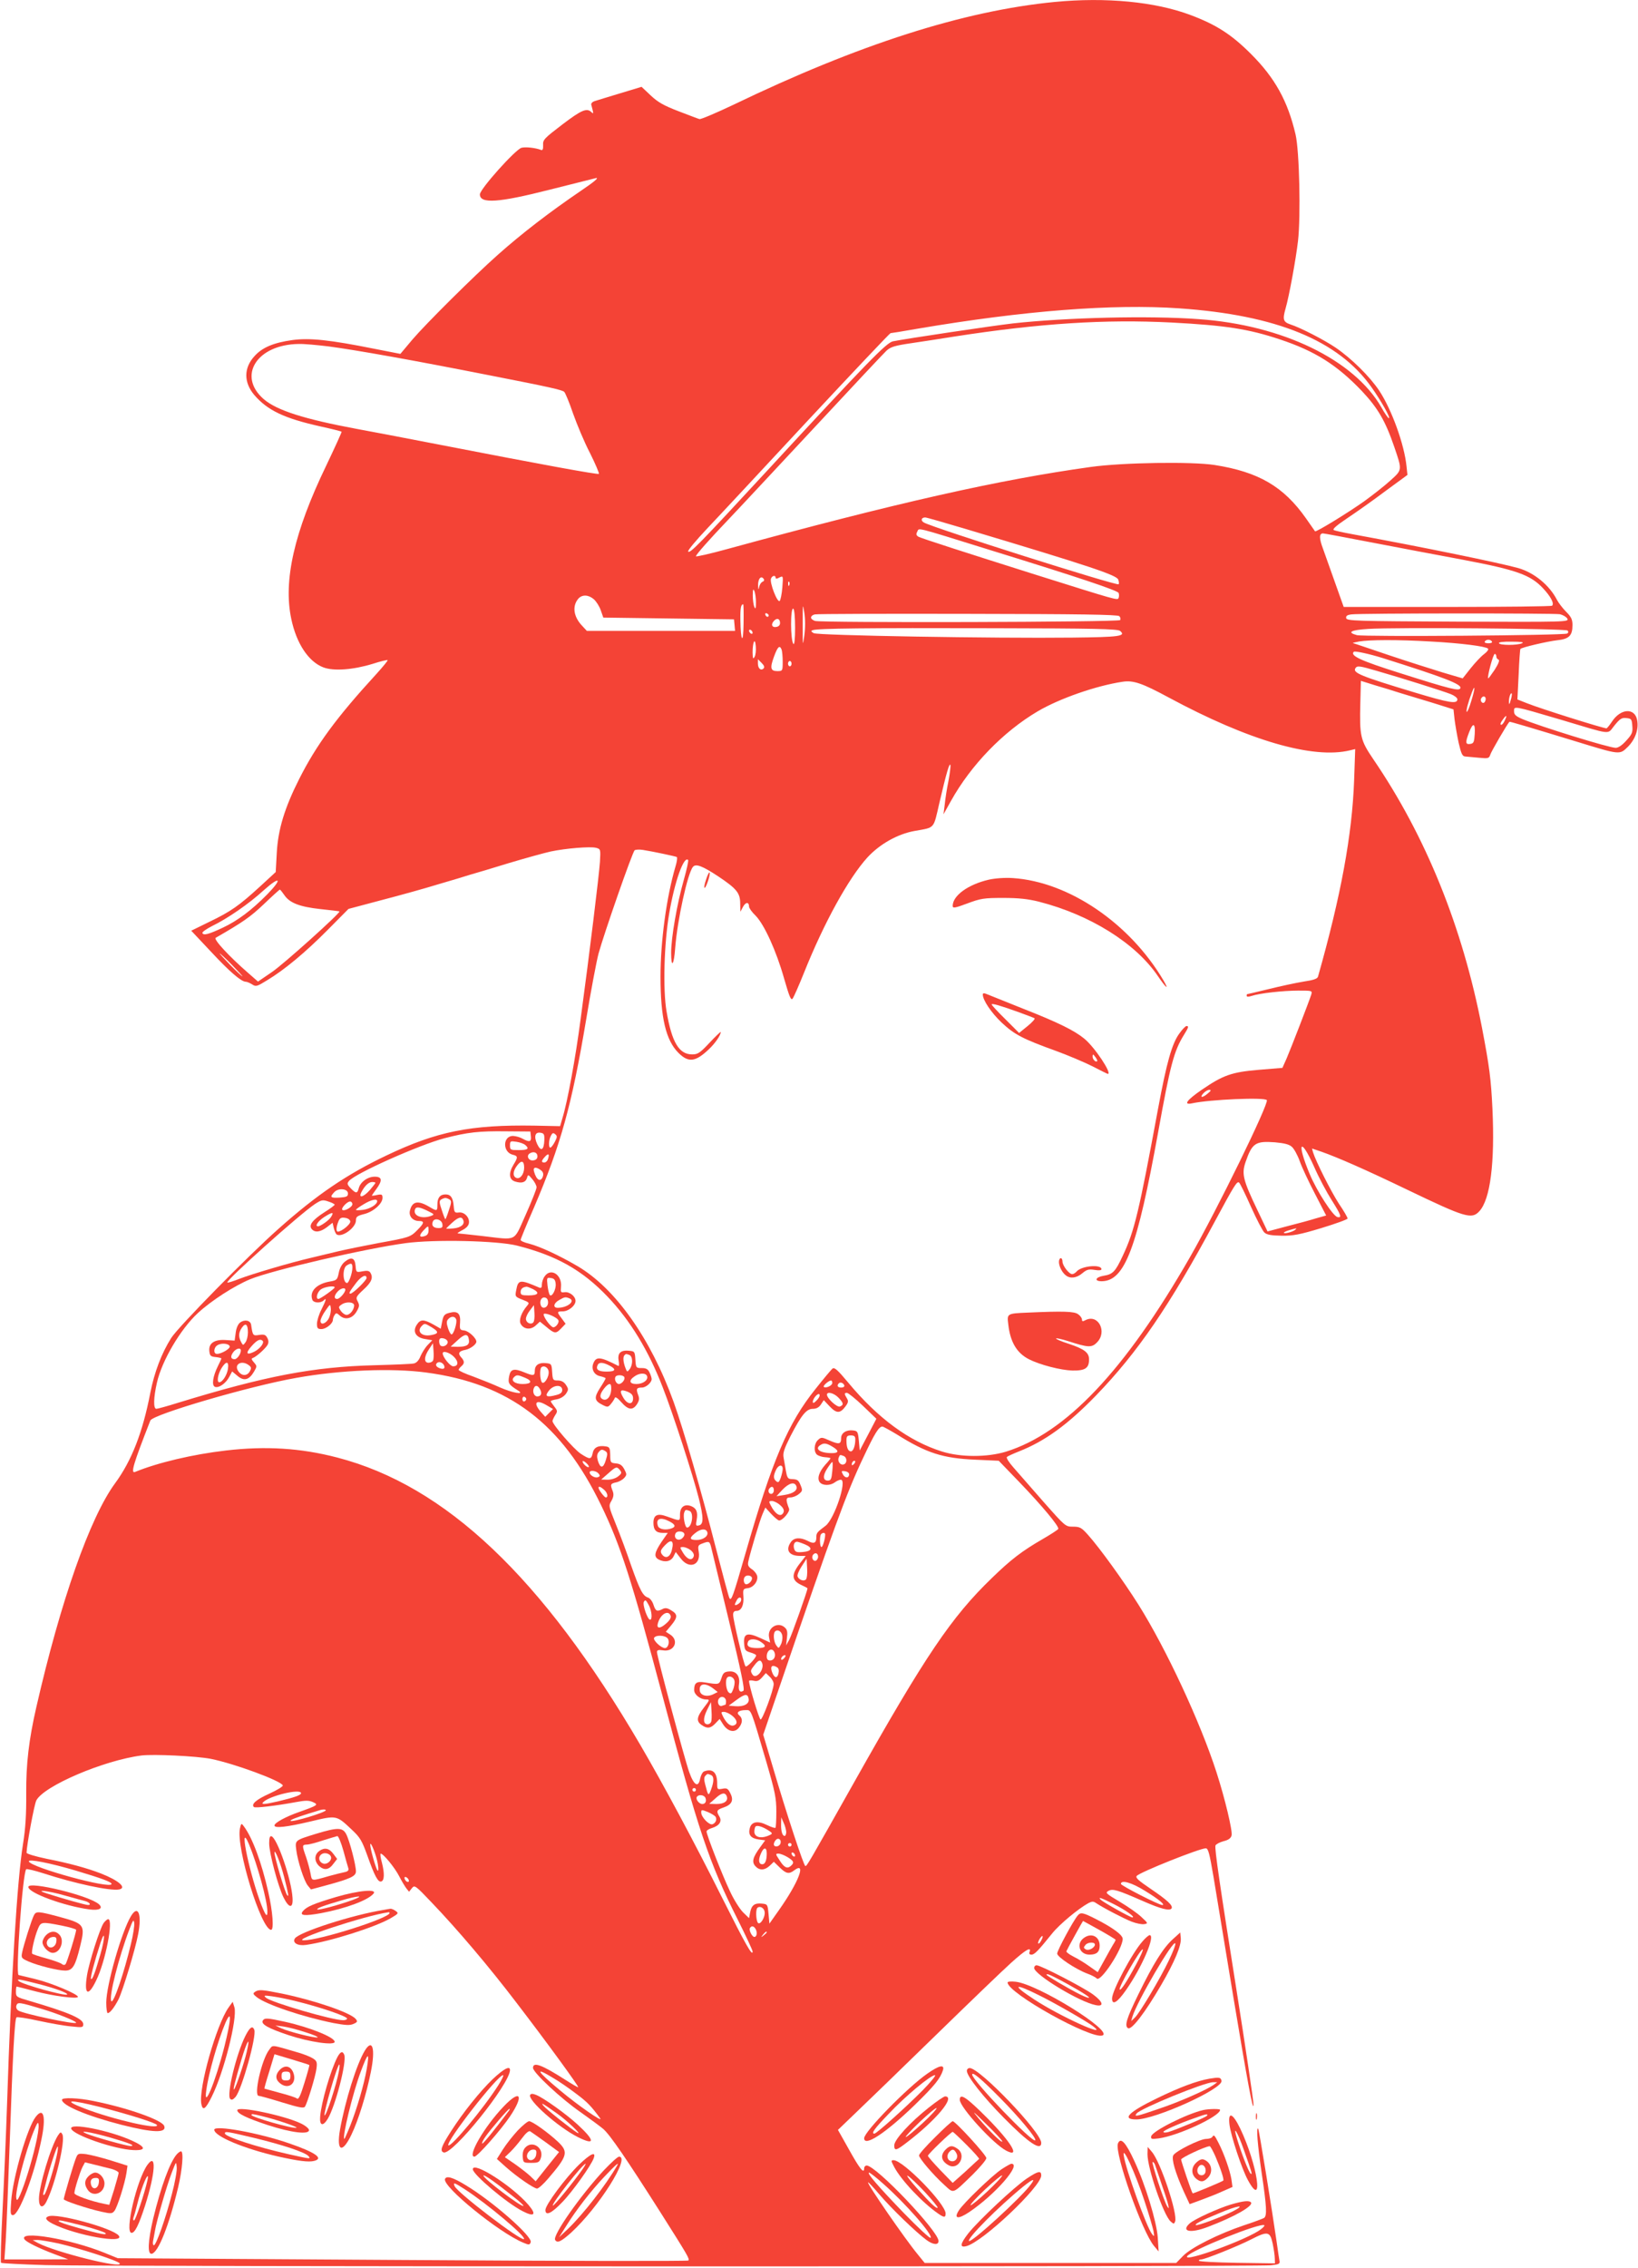 <?xml version="1.0" standalone="no"?>
<!DOCTYPE svg PUBLIC "-//W3C//DTD SVG 20010904//EN"
 "http://www.w3.org/TR/2001/REC-SVG-20010904/DTD/svg10.dtd">
<svg version="1.0" xmlns="http://www.w3.org/2000/svg"
 width="925pt" height="1280pt" viewBox="0 0 925 1280"
 preserveAspectRatio="xMidYMid meet">
<g transform="translate(0,1280) scale(0.1,-0.1)"
fill="#f44336" stroke="none">
<path d="M5956 12789 c-514 -50 -1106 -239 -1816 -581 -97 -46 -182 -82 -190
-80 -8 2 -62 23 -120 45 -83 32 -116 51 -156 89 l-51 48 -119 -36 c-65 -20
-130 -39 -144 -44 -14 -4 -23 -13 -21 -21 14 -53 14 -54 0 -41 -26 24 -56 11
-164 -71 -102 -78 -110 -86 -108 -116 1 -23 -3 -31 -12 -27 -31 12 -87 18
-110 12 -34 -9 -235 -233 -235 -263 0 -54 105 -47 392 26 128 32 247 62 263
66 20 4 -8 -20 -85 -72 -178 -121 -334 -241 -470 -362 -134 -119 -405 -388
-481 -477 l-68 -81 -143 28 c-259 52 -370 63 -467 50 -107 -15 -171 -42 -215
-92 -60 -66 -60 -147 0 -218 75 -87 170 -132 372 -177 64 -14 119 -28 121 -30
2 -2 -38 -89 -88 -194 -180 -373 -242 -647 -196 -863 29 -138 97 -241 181
-273 58 -22 168 -14 279 20 43 14 81 23 84 21 2 -3 -27 -38 -65 -80 -223 -243
-337 -398 -434 -590 -82 -162 -120 -285 -127 -418 l-6 -108 -88 -81 c-119
-109 -166 -142 -287 -200 l-102 -50 111 -118 c107 -115 172 -170 197 -170 7 0
23 -7 36 -15 21 -14 27 -12 84 23 98 59 216 157 342 284 l118 119 188 50 c104
27 248 67 319 89 72 21 153 45 180 54 28 8 127 37 220 66 94 28 199 57 235 65
86 18 222 29 255 21 27 -7 27 -8 23 -79 -5 -75 -57 -502 -109 -887 -29 -221
-75 -471 -103 -560 l-13 -45 -144 3 c-361 6 -553 -33 -836 -168 -225 -107
-393 -221 -610 -414 -173 -153 -565 -552 -606 -616 -55 -87 -95 -193 -118
-309 -43 -223 -105 -383 -199 -511 -142 -193 -308 -665 -445 -1264 -42 -183
-58 -320 -57 -486 1 -118 -4 -199 -18 -285 -33 -203 -67 -753 -90 -1465 -6
-179 -18 -453 -26 -609 -8 -156 -12 -287 -8 -290 3 -3 117 -9 252 -13 298 -9
6845 -10 6919 -1 47 5 52 8 48 27 -2 11 -9 57 -15 101 -25 175 -100 638 -105
643 -12 12 -3 -96 20 -252 28 -187 31 -241 13 -252 -7 -4 -57 -23 -112 -41
-146 -49 -299 -126 -345 -173 l-39 -40 -710 0 -710 0 -39 48 c-72 87 -288 400
-281 407 2 2 30 -28 63 -67 67 -79 210 -217 268 -259 37 -27 67 -29 67 -5 0
55 -353 426 -406 426 -7 0 -14 -7 -14 -16 0 -34 -25 -3 -85 105 l-63 112 101
97 c56 53 257 248 447 433 190 185 383 371 430 413 81 73 116 94 104 61 -4
-10 0 -15 11 -15 17 0 38 22 117 120 41 51 148 140 205 171 19 10 28 10 41 1
40 -27 161 -90 203 -106 26 -10 57 -16 70 -14 23 4 23 5 -14 39 -20 20 -76 59
-123 87 -79 47 -84 51 -64 62 24 13 49 6 195 -58 100 -44 151 -57 161 -41 9
16 -23 46 -119 111 -68 46 -86 62 -78 72 17 21 356 156 390 156 14 0 21 -27
44 -162 15 -90 65 -395 112 -678 79 -474 112 -652 114 -608 1 15 -51 363 -94
633 -96 604 -127 815 -121 831 3 7 23 18 45 24 29 7 42 17 46 33 6 25 -37 206
-85 355 -92 285 -284 697 -441 947 -86 136 -218 319 -286 395 -36 40 -45 45
-84 45 -42 0 -43 1 -166 140 -67 77 -144 164 -169 193 -26 29 -43 56 -38 60 5
5 36 19 69 32 147 58 276 152 435 316 235 243 415 506 669 979 113 210 126
230 138 222 5 -3 35 -64 67 -136 32 -71 66 -137 76 -146 14 -13 39 -17 97 -18
66 -1 102 6 225 43 82 25 148 49 148 54 0 6 -22 44 -50 85 -45 70 -129 237
-145 288 l-6 22 53 -18 c91 -32 245 -99 488 -216 325 -156 361 -167 404 -120
62 67 88 273 74 577 -8 168 -17 239 -59 458 -110 569 -317 1081 -614 1516 -73
108 -78 128 -73 321 l3 121 80 -25 c44 -13 107 -32 140 -43 33 -10 115 -35
182 -55 l121 -38 6 -56 c4 -31 14 -90 23 -132 15 -64 21 -77 38 -78 11 -1 45
-4 77 -7 52 -5 57 -4 64 18 5 17 95 172 108 185 2 2 107 -29 376 -111 251 -77
246 -76 293 -30 42 42 62 100 52 151 -13 70 -93 66 -142 -9 -14 -21 -28 -38
-31 -38 -19 0 -373 111 -450 142 l-53 21 7 141 c3 78 8 143 10 144 7 9 154 43
207 49 68 7 87 26 87 86 0 31 -7 46 -36 75 -19 19 -42 49 -51 66 -43 84 -129
154 -218 180 -103 29 -536 118 -940 192 -49 9 -96 19 -103 23 -9 5 17 27 75
66 48 32 145 100 214 152 l127 93 -5 47 c-12 124 -84 322 -154 428 -54 81
-158 183 -246 243 -65 44 -199 113 -255 131 -42 14 -46 28 -28 91 20 69 58
277 70 380 16 140 8 510 -14 602 -44 188 -116 318 -251 453 -111 111 -197 166
-344 221 -198 74 -475 101 -765 73z m704 -1729 c549 -38 898 -181 1085 -445
53 -75 110 -175 98 -175 -4 0 -24 28 -42 61 -154 269 -560 465 -1031 498 -281
21 -751 9 -1050 -24 -121 -14 -596 -85 -677 -101 -37 -7 -145 -118 -705 -724
-394 -426 -443 -476 -452 -462 -3 6 45 63 107 129 62 65 318 340 570 611 252
270 462 492 466 492 4 0 73 11 152 25 601 102 1102 141 1479 115z m-45 -80
c304 -16 435 -36 612 -95 199 -66 323 -144 465 -293 88 -94 131 -166 181 -312
46 -135 47 -130 -23 -193 -34 -31 -101 -83 -148 -117 -89 -63 -271 -175 -276
-168 -1 1 -24 35 -51 73 -126 179 -267 262 -516 301 -128 20 -520 14 -699 -11
-519 -72 -1096 -202 -2052 -463 -98 -27 -178 -45 -178 -41 0 9 75 94 185 209
50 52 264 282 477 510 212 228 399 427 414 441 24 22 48 29 144 43 63 9 171
26 240 37 485 75 851 98 1225 79z m-4758 -135 c158 -21 472 -77 913 -164 333
-65 403 -81 416 -92 6 -5 29 -60 50 -122 22 -62 64 -163 96 -224 31 -62 53
-115 50 -117 -8 -5 -320 52 -902 165 -201 39 -411 79 -467 89 -295 55 -449
104 -523 167 -152 131 -40 309 197 312 29 1 105 -6 170 -14z m3600 -1031 c705
-211 850 -260 858 -285 4 -11 5 -23 2 -26 -10 -10 -1037 315 -1099 348 -20 11
-16 29 7 29 7 0 112 -30 232 -66z m128 -116 c512 -158 726 -230 732 -244 3 -8
3 -20 0 -28 -6 -15 -7 -14 -472 132 -390 123 -641 204 -658 213 -13 8 -15 14
-7 29 12 22 -23 31 405 -102z m2134 46 c232 -44 339 -65 544 -103 301 -57 380
-85 451 -161 43 -46 64 -85 51 -98 -4 -4 -270 -7 -592 -7 l-585 0 -48 135
c-26 74 -57 161 -69 194 -22 58 -22 86 0 86 6 0 118 -21 248 -46z m-3339 -204
c0 -7 7 -7 21 1 22 11 22 10 17 -56 -3 -37 -10 -71 -15 -76 -13 -13 -58 104
-49 126 6 17 26 21 26 5z m-66 -9 c3 -5 0 -11 -8 -14 -8 -3 -16 -16 -19 -29
-3 -18 -5 -17 -6 8 -1 39 18 60 33 35z m143 -33 c-3 -8 -6 -5 -6 6 -1 11 2 17
5 13 3 -3 4 -12 1 -19z m-188 -98 c0 -34 -3 -40 -9 -25 -5 11 -9 40 -9 65 0
34 3 40 9 25 5 -11 9 -40 9 -65z m-915 18 c14 -13 32 -41 39 -63 l14 -40 369
-5 369 -5 3 -32 3 -33 -418 0 -419 0 -26 28 c-50 52 -58 113 -21 155 22 23 57
21 87 -5z m1188 -205 c-9 -64 -9 -61 -9 62 0 118 0 125 9 68 6 -38 6 -86 0
-130z m-343 70 c-1 -122 -16 -107 -18 18 -1 66 3 89 16 89 2 0 3 -48 2 -107z
m291 -26 c0 -61 -4 -97 -9 -91 -18 18 -18 210 -1 199 6 -3 10 -51 10 -108z
m-149 70 c-1 -12 -15 -9 -19 4 -3 6 1 10 8 8 6 -3 11 -8 11 -12z m1980 -4 c6
-6 8 -16 5 -22 -8 -12 -1680 -16 -1723 -5 -13 4 -23 12 -23 19 0 8 10 16 23
18 12 3 401 4 864 3 625 -1 845 -4 854 -13z m2488 11 c17 -4 36 -15 42 -25 10
-19 -7 -19 -618 -17 -579 3 -628 4 -631 20 -2 12 5 18 30 21 55 7 1143 7 1177
1z m-4404 -50 c0 -12 -8 -20 -22 -22 -25 -4 -31 16 -11 36 17 17 33 10 33 -14z
m1920 -44 c36 -30 -2 -35 -268 -38 -438 -5 -1439 12 -1462 25 -16 10 -17 13
-5 17 26 10 303 13 1022 11 567 -1 699 -4 713 -15z m2527 2 c6 -6 5 -13 -2
-17 -18 -11 -1149 -19 -1188 -9 -58 16 -34 29 65 35 150 10 1114 2 1125 -9z
m-4602 -13 c0 -6 -4 -7 -10 -4 -5 3 -10 11 -10 16 0 6 5 7 10 4 6 -3 10 -11
10 -16z m11 -136 c-8 -14 -10 -10 -11 24 0 61 14 89 18 36 2 -24 -1 -51 -7
-60z m3818 87 c169 -9 310 -27 324 -40 5 -5 -5 -18 -22 -31 -17 -12 -51 -49
-76 -80 l-45 -57 -112 33 c-62 19 -201 63 -308 99 -107 36 -197 67 -200 67 -3
1 13 5 35 9 59 10 217 11 404 0z m346 0 c4 -6 -5 -10 -20 -10 -15 0 -24 4 -20
10 3 6 12 10 20 10 8 0 17 -4 20 -10z m170 -10 c-28 -12 -123 -12 -130 0 -4 6
22 10 72 9 53 0 72 -3 58 -9z m-4181 -36 c3 -9 6 -39 6 -68 0 -52 -1 -53 -30
-53 -39 0 -43 17 -19 82 21 57 32 67 43 39z m3393 -47 c349 -110 448 -148 440
-170 -6 -18 -49 -8 -342 85 -222 70 -282 98 -260 120 6 6 88 -12 162 -35z
m643 9 c0 -8 5 -16 12 -18 8 -3 1 -22 -21 -57 -19 -28 -35 -50 -37 -49 -7 7
28 138 37 138 5 0 9 -6 9 -14z m-4138 -68 c-15 -15 -32 0 -32 28 l0 24 21 -21
c14 -14 18 -24 11 -31z m158 27 c0 -8 -4 -15 -10 -15 -5 0 -10 7 -10 15 0 8 5
15 10 15 6 0 10 -7 10 -15z m3306 -41 c123 -35 371 -113 417 -131 20 -8 37
-21 37 -29 0 -28 -44 -21 -240 38 -305 92 -352 111 -336 137 10 16 23 14 122
-15z m-1176 -150 c451 -243 815 -349 1024 -298 l29 7 -6 -174 c-11 -310 -75
-655 -204 -1110 -3 -12 -26 -20 -81 -28 -43 -7 -131 -26 -196 -42 -66 -16
-121 -29 -123 -29 -2 0 -3 -4 -3 -9 0 -6 10 -7 28 -1 44 15 178 30 263 30 79
0 80 0 74 -22 -12 -38 -114 -302 -139 -360 l-24 -54 -134 -11 c-153 -13 -201
-30 -322 -113 -86 -59 -105 -87 -54 -76 102 22 411 35 422 18 12 -20 -279
-616 -434 -886 -367 -640 -701 -993 -1040 -1098 -106 -32 -255 -32 -360 1
-186 58 -362 187 -530 389 -60 72 -78 88 -89 79 -7 -6 -50 -57 -95 -114 -156
-194 -244 -400 -396 -928 -71 -246 -80 -272 -91 -253 -4 7 -37 130 -74 273
-86 336 -184 675 -241 834 -130 360 -330 642 -544 767 -103 60 -208 109 -272
126 -27 6 -48 16 -48 21 0 5 34 88 76 184 151 353 213 576 294 1059 27 164 59
332 70 373 31 113 192 575 204 583 6 4 27 5 46 2 53 -8 184 -36 192 -40 4 -3
1 -26 -7 -52 -51 -173 -85 -420 -85 -624 0 -230 30 -358 101 -429 57 -57 96
-52 172 20 35 33 67 79 67 97 0 4 -28 -23 -63 -60 -54 -58 -67 -66 -98 -66
-74 0 -115 67 -145 243 -21 122 -14 384 15 552 31 182 83 327 107 302 3 -3 -8
-54 -25 -114 -38 -134 -71 -324 -71 -410 0 -90 16 -71 23 29 12 156 70 420
100 456 16 20 53 6 144 -54 103 -69 123 -93 123 -153 l1 -46 15 28 c15 28 34
28 34 1 0 -8 16 -31 37 -51 49 -50 117 -199 161 -355 31 -107 39 -126 49 -112
6 9 35 74 63 144 114 285 252 534 358 651 70 76 171 133 267 150 117 21 105 8
140 159 40 171 57 228 62 213 2 -7 -3 -47 -11 -90 -9 -43 -18 -103 -21 -133
l-7 -55 42 75 c113 203 295 391 490 506 122 72 331 145 480 167 60 9 110 -8
260 -89z m1709 -18 c-11 -38 -23 -66 -26 -63 -5 6 8 55 29 110 20 52 18 20 -3
-47z m222 3 c-6 -24 -9 -28 -10 -12 -1 24 9 56 16 50 2 -3 0 -20 -6 -38z
m-141 7 c0 -8 -4 -17 -9 -21 -12 -7 -24 12 -16 25 9 15 25 12 25 -4z m420
-116 c302 -90 264 -86 307 -34 31 38 41 45 67 42 29 -3 31 -6 34 -45 3 -36 -2
-47 -34 -82 -23 -26 -45 -41 -60 -41 -37 0 -425 120 -526 162 -39 17 -48 25
-48 45 0 30 -5 31 260 -47z m-312 -5 c-6 -14 -15 -25 -20 -25 -9 0 -4 14 15
38 15 19 18 14 5 -13z m-170 -77 c-3 -46 -6 -53 -25 -56 -28 -4 -29 8 -7 65
22 58 36 54 32 -9z m-6819 -905 c-89 -90 -166 -148 -251 -188 -81 -38 -109
-45 -115 -30 -2 6 23 23 54 39 87 42 209 126 292 202 94 84 108 67 20 -23z
m96 -3 c30 -45 86 -67 205 -80 58 -6 106 -12 107 -13 7 -8 -317 -299 -381
-342 l-79 -54 -56 49 c-106 92 -197 190 -183 198 155 89 196 118 271 189 47
45 88 82 91 83 3 0 14 -14 25 -30z m-295 -395 c35 -36 62 -65 59 -65 -2 0 -34
29 -69 65 -35 36 -62 65 -59 65 2 0 34 -29 69 -65z m5511 -725 c-30 -26 -49
-26 -26 0 10 11 25 20 34 20 12 -1 10 -5 -8 -20z m-3823 -242 c4 -32 -9 -35
-48 -13 -14 8 -37 14 -53 15 -58 0 -60 -91 -2 -106 30 -7 31 -14 5 -56 -29
-48 -26 -84 8 -95 37 -12 60 -6 68 20 6 21 7 20 30 -7 13 -15 24 -36 24 -46 0
-10 -28 -80 -61 -154 -71 -157 -44 -144 -244 -121 -71 8 -134 15 -140 15 -5 0
6 8 25 18 22 11 36 25 38 40 5 32 -26 64 -57 60 -24 -3 -26 1 -29 37 -4 47
-17 65 -46 65 -31 0 -46 -19 -46 -57 0 -38 -2 -39 -44 -14 -65 39 -98 33 -111
-20 -8 -32 16 -59 51 -59 32 0 30 -12 -8 -50 -40 -41 -46 -43 -218 -74 -80
-15 -183 -36 -230 -47 -47 -11 -114 -27 -150 -36 -122 -28 -343 -94 -407 -119
-36 -14 -67 -24 -69 -21 -11 10 409 386 495 443 36 23 43 25 75 14 20 -6 36
-15 36 -18 -1 -4 -26 -23 -57 -42 -67 -43 -91 -73 -73 -95 18 -22 49 -18 86
10 l32 25 7 -30 c4 -16 11 -32 16 -36 31 -19 109 39 109 79 0 21 7 26 46 36
53 13 104 59 104 91 0 20 -4 22 -30 17 -16 -4 -30 -5 -30 -4 0 2 11 18 25 37
36 49 33 70 -9 70 -40 0 -81 -30 -90 -65 -8 -31 -16 -31 -46 0 -20 21 -21 27
-9 41 34 42 398 204 539 241 132 34 195 41 350 39 l135 -1 3 -27z m76 -21 c-2
-57 -19 -68 -40 -24 -20 43 -13 70 18 65 20 -3 23 -9 22 -41z m61 -7 c-8 -16
-19 -32 -25 -35 -13 -8 -13 41 1 66 8 16 13 18 24 9 12 -10 12 -16 0 -40z
m-169 -21 c25 -21 15 -29 -36 -29 -47 0 -50 1 -50 26 0 25 2 26 36 21 20 -3
42 -11 50 -18z m4330 -11 c12 -11 32 -47 44 -81 12 -34 51 -117 86 -184 l63
-122 -57 -16 c-31 -10 -106 -30 -165 -45 l-109 -29 -58 122 c-81 169 -89 203
-66 270 37 107 56 119 166 111 55 -5 81 -12 96 -26z m125 -112 c26 -60 71
-144 99 -188 54 -86 59 -101 33 -96 -25 5 -116 145 -157 243 -75 179 -53 215
25 41z m-4386 59 c0 -13 -8 -21 -23 -23 -26 -4 -42 25 -21 39 22 14 44 6 44
-16z m60 -14 c-3 -12 -13 -21 -21 -21 -18 0 -18 9 3 32 20 22 27 17 18 -11z
m-135 -50 c0 -36 -22 -66 -44 -58 -22 9 -20 39 5 71 24 31 39 26 39 -13z m94
-14 c13 -10 16 -20 12 -35 -12 -35 -36 -23 -50 26 -8 26 9 30 38 9z m-934 -72
c0 -2 -14 -20 -31 -40 -36 -41 -67 -49 -48 -12 19 36 41 57 61 57 10 0 18 -2
18 -5z m-155 -60 c0 -17 -8 -20 -47 -23 -52 -3 -57 2 -31 30 23 26 78 21 78
-7z m574 -34 c11 -7 11 -17 -4 -60 -9 -28 -18 -51 -20 -51 -2 0 -11 23 -20 51
-15 43 -15 53 -4 60 8 5 19 9 24 9 6 0 16 -4 24 -9z m-409 -9 c0 -19 -41 -44
-79 -49 -23 -3 -41 -3 -41 0 0 3 19 17 43 31 42 26 77 34 77 18z m-140 -17 c0
-17 -46 -42 -57 -32 -8 9 27 47 44 47 7 0 13 -7 13 -15z m435 -43 c28 -14 28
-16 10 -23 -53 -20 -105 1 -91 37 6 17 28 13 81 -14z m-556 -30 c-11 -18 -59
-52 -73 -52 -20 0 0 30 36 53 46 29 56 29 37 -1z m109 -24 c3 -16 -49 -58 -70
-58 -11 0 -10 24 2 55 8 21 16 26 37 23 17 -2 29 -10 31 -20z m638 7 c10 -24
-13 -43 -56 -47 -22 -2 -40 -2 -40 -1 0 2 15 17 33 33 36 33 55 37 63 15z
m-118 -22 c3 -19 -1 -23 -22 -23 -28 0 -41 14 -32 36 9 24 50 13 54 -13z m-78
-37 c0 -16 -7 -27 -21 -31 -31 -10 -35 2 -9 30 29 31 30 31 30 1z m4895 5
c-12 -12 -65 -26 -65 -17 0 3 15 10 33 15 43 12 42 12 32 2z m-4395 -90 c222
-56 368 -138 511 -288 128 -134 232 -305 312 -513 58 -148 171 -497 203 -624
28 -111 28 -149 0 -154 -16 -4 -18 0 -12 31 8 44 -1 66 -31 78 -38 14 -63 -5
-63 -48 0 -39 3 -38 -75 -10 -52 19 -75 8 -75 -36 0 -40 15 -57 52 -57 l29 0
-36 -52 c-40 -60 -43 -83 -16 -98 35 -18 69 -12 84 16 l13 26 28 -36 c47 -63
114 -39 102 36 -6 35 -4 39 20 48 37 14 41 13 49 -17 4 -16 49 -203 101 -417
69 -287 91 -392 82 -397 -20 -13 -30 2 -25 36 8 47 -16 77 -56 73 -27 -2 -34
-9 -43 -38 -13 -37 -13 -37 -93 -24 -47 8 -61 -2 -61 -43 0 -26 35 -53 67 -53
22 0 22 -2 -12 -46 -41 -53 -44 -77 -13 -98 31 -22 51 -20 78 9 l24 25 19 -30
c26 -41 65 -50 89 -20 22 27 23 53 3 70 -20 16 -3 30 37 30 31 0 26 12 115
-290 50 -172 57 -205 57 -282 0 -48 -2 -90 -5 -92 -3 -3 -24 4 -47 15 -52 26
-89 20 -98 -18 -10 -37 7 -57 50 -63 l37 -5 -29 -40 c-41 -56 -48 -82 -26
-106 23 -25 52 -24 81 3 l23 22 33 -32 c36 -35 52 -39 81 -17 72 55 27 -65
-84 -222 l-55 -78 -5 55 c-5 54 -6 55 -38 58 -41 4 -58 -9 -66 -50 l-6 -32
-34 33 c-18 18 -52 71 -74 119 -43 90 -132 318 -132 337 0 6 14 15 32 20 41
13 57 38 40 65 -18 30 -15 37 23 50 48 16 60 41 39 81 -13 27 -20 30 -45 25
-28 -5 -29 -4 -29 30 0 63 -26 86 -74 68 -8 -3 -18 -21 -22 -40 -10 -54 -35
-40 -62 36 -26 73 -182 654 -182 677 0 12 8 14 35 10 62 -10 92 55 40 89 l-25
16 30 36 c38 46 38 63 0 85 -22 14 -34 15 -49 7 -31 -16 -39 -12 -51 25 -6 19
-20 37 -31 40 -29 10 -45 40 -95 181 -24 71 -63 176 -86 232 -41 102 -42 105
-25 133 12 22 14 36 7 55 -15 37 -13 42 19 49 16 3 36 14 46 25 15 17 15 21 1
48 -12 23 -24 32 -48 34 -30 3 -32 5 -32 48 -1 39 -4 45 -25 48 -43 7 -68 -6
-74 -38 -8 -37 -16 -37 -68 -3 -39 26 -159 164 -159 184 0 5 7 20 15 33 14 21
14 25 -5 49 -11 14 -20 27 -20 30 0 3 16 8 35 11 21 4 41 17 51 31 15 23 15
27 0 50 -11 17 -26 25 -46 25 -27 0 -29 2 -32 48 -3 45 -4 47 -36 50 -40 4
-62 -12 -62 -44 0 -28 -8 -29 -57 -9 -60 25 -80 21 -88 -22 -7 -39 -3 -46 51
-80 41 -26 -34 -13 -103 18 -37 17 -105 44 -150 61 -46 16 -83 33 -83 38 0 4
7 13 15 20 19 16 19 29 -1 51 -20 22 -13 35 25 42 28 6 61 31 61 46 0 20 -43
60 -68 63 -25 3 -27 6 -24 44 4 52 -13 68 -59 56 -29 -7 -35 -14 -42 -49 l-8
-41 -42 24 c-54 30 -73 30 -93 -1 -26 -39 -6 -73 46 -81 l41 -7 -25 -26 c-14
-14 -32 -43 -41 -63 -9 -24 -23 -39 -38 -42 -12 -3 -112 -7 -222 -10 -346 -9
-614 -60 -1110 -212 -60 -19 -116 -34 -122 -34 -18 0 -16 63 3 147 28 125 134
304 232 394 76 70 205 153 294 190 123 51 654 174 879 204 162 22 518 14 629
-14z m-344 -416 c7 -17 -14 -85 -26 -85 -5 0 -14 16 -20 35 -9 28 -9 39 0 50
16 19 39 19 46 0z m-138 -45 c41 -25 41 -36 -4 -44 -52 -10 -83 21 -52 52 16
16 17 15 56 -8z m210 -70 c5 -29 -13 -40 -63 -40 l-40 1 38 35 c42 39 60 40
65 4z m-120 -11 c3 -17 -23 -33 -39 -23 -5 3 -9 14 -9 25 0 15 6 20 22 17 13
-2 24 -10 26 -19z m-82 -105 c-3 -8 -15 -14 -26 -14 -27 0 -26 34 3 77 l22 33
3 -41 c2 -23 1 -48 -2 -55z m117 20 c28 -28 26 -54 -4 -54 -17 0 -59 52 -59
73 0 17 39 5 63 -19z m-53 -59 c0 -8 -8 -11 -20 -8 -27 7 -36 23 -19 34 15 9
39 -7 39 -26z m588 -23 c5 -31 -27 -80 -39 -61 -10 17 -12 73 -2 83 14 13 38
0 41 -22z m-692 -7 c469 -62 766 -288 989 -750 109 -225 171 -417 345 -1070
204 -767 264 -945 426 -1267 46 -92 84 -173 84 -180 0 -31 -38 36 -169 297
-158 316 -336 648 -466 870 -553 944 -1098 1461 -1710 1620 -207 54 -404 66
-628 40 -190 -22 -387 -69 -514 -121 -27 -11 -10 45 86 290 13 34 563 195 826
241 246 44 537 56 731 30z m560 -30 c43 -18 36 -35 -15 -35 -43 0 -68 19 -49
38 15 15 21 15 64 -3z m1734 -29 c0 -15 -37 -32 -48 -22 -6 6 27 35 41 36 4 0
7 -6 7 -14z m68 -14 c2 -7 -6 -12 -17 -12 -21 0 -27 11 -14 24 9 9 26 2 31
-12z m-1718 -22 c12 -23 6 -40 -16 -40 -17 0 -28 24 -20 45 8 21 23 19 36 -5z
m125 -4 c0 -14 -10 -22 -33 -28 -56 -15 -68 -8 -42 25 27 34 75 35 75 3z
m1436 -59 c-14 -15 -21 -17 -21 -8 0 21 33 56 38 41 3 -7 -5 -22 -17 -33z
m123 17 c30 -31 32 -42 9 -51 -16 -6 -73 46 -73 67 0 19 38 10 64 -16z m139
-47 l76 -73 -47 -90 -47 -89 -5 55 c-5 51 -7 55 -32 58 -38 5 -68 -14 -68 -43
0 -35 -12 -37 -65 -14 -44 20 -48 20 -66 3 -22 -20 -25 -66 -5 -83 8 -6 28
-13 45 -14 17 -1 31 -4 31 -6 0 -2 -13 -19 -30 -37 -36 -41 -47 -79 -30 -99
16 -19 59 -19 84 0 11 8 26 15 34 15 38 0 -36 -222 -86 -260 -48 -36 -52 -40
-52 -65 0 -33 -14 -39 -49 -20 -42 21 -77 19 -95 -7 -32 -46 -10 -78 53 -78
l31 0 -36 -46 c-46 -61 -43 -92 9 -117 20 -9 37 -18 37 -20 0 -14 -91 -270
-104 -292 l-17 -30 5 42 c4 30 2 46 -10 57 -38 39 -102 2 -91 -53 l6 -30 -54
25 c-74 34 -97 27 -93 -29 3 -38 6 -43 36 -52 17 -5 32 -12 32 -16 0 -15 -53
-70 -60 -62 -10 10 -70 261 -70 291 0 15 6 22 20 22 27 0 42 34 38 83 -3 39
-1 42 25 45 33 4 61 42 52 72 -4 11 -17 28 -31 36 -18 13 -23 22 -18 43 11 52
64 230 80 267 l16 37 33 -36 c19 -20 39 -37 45 -37 20 0 62 50 56 66 -20 52
-19 64 7 64 14 0 35 8 48 19 21 17 22 21 10 50 -13 31 -17 33 -56 35 -16 1
-21 11 -27 46 -4 25 -10 59 -13 75 -5 25 3 49 38 119 63 122 91 156 127 156
20 0 35 8 46 25 l16 24 33 -35 c39 -41 59 -41 89 -1 17 23 18 31 8 47 -15 25
-15 30 1 30 7 0 48 -33 90 -73z m-1901 38 c0 -5 -5 -11 -11 -13 -6 -2 -11 4
-11 13 0 9 5 15 11 13 6 -2 11 -8 11 -13z m117 -36 l34 -20 -22 -22 -22 -22
-25 28 c-46 53 -26 73 35 36z m1975 -163 c169 -106 260 -135 444 -143 l132 -6
113 -117 c132 -137 231 -256 223 -268 -3 -5 -43 -31 -88 -57 -116 -67 -179
-115 -287 -220 -228 -220 -375 -437 -774 -1146 -262 -465 -270 -479 -279 -479
-9 0 -108 301 -182 553 l-56 188 91 267 c304 892 381 1102 476 1301 62 132 86
171 106 171 5 0 41 -20 81 -44z m-234 -28 c0 -38 -12 -68 -25 -68 -16 0 -25
22 -25 61 0 24 4 29 25 29 19 0 25 -5 25 -22z m-122 -46 c31 -20 27 -32 -10
-32 -70 0 -102 26 -61 48 18 11 35 7 71 -16z m-1289 -21 c12 -8 13 -16 2 -51
-14 -47 -31 -48 -45 -2 -6 22 -5 36 4 47 14 17 20 18 39 6z m1345 -27 c20 -8
21 -40 2 -47 -19 -8 -38 16 -30 37 7 18 7 18 28 10z m-1439 -62 c-6 -7 -35 18
-35 31 0 5 9 2 20 -8 11 -10 18 -20 15 -23z m1497 16 c-7 -7 -12 -8 -12 -2 0
6 3 14 7 17 3 4 9 5 12 2 2 -3 -1 -11 -7 -17z m-122 -40 c-4 -44 -8 -53 -25
-53 -28 0 -30 28 -3 69 13 20 25 36 28 36 3 0 3 -24 0 -52z m-280 13 c0 -10
-5 -32 -11 -50 -9 -25 -14 -29 -25 -20 -17 14 -18 30 -2 64 13 29 38 34 38 6z
m-919 -7 c11 -14 10 -19 -10 -35 -14 -11 -38 -19 -60 -19 l-36 1 39 34 c45 40
49 41 67 19z m-121 -19 c10 -12 9 -16 -4 -21 -16 -6 -46 11 -46 27 0 15 37 10
50 -6z m1415 -4 c0 -23 -23 -24 -35 -1 -10 19 -9 21 12 18 13 -2 23 -9 23 -17z
m-298 -67 c9 -23 -16 -42 -67 -50 l-45 -7 34 37 c37 38 68 46 78 20z m-1085
-21 c19 -17 24 -43 9 -43 -8 0 -41 43 -41 55 0 10 13 5 32 -12z m958 -3 c0
-11 -7 -20 -15 -20 -15 0 -21 21 -8 33 12 13 23 7 23 -13z m35 -83 c18 -15 24
-28 20 -40 -13 -32 -46 -15 -74 41 -10 19 -9 22 8 22 11 0 32 -10 46 -23z
m-511 -33 c26 -10 14 -94 -14 -94 -12 0 -24 65 -16 85 6 17 8 17 30 9z m-114
-59 c33 -17 38 -30 14 -39 -34 -13 -73 -6 -79 14 -13 41 15 51 65 25z m214
-60 c8 -22 -22 -45 -60 -45 -41 0 -43 11 -8 39 31 25 60 27 68 6z m-129 -14
c0 -8 -8 -19 -17 -25 -22 -13 -44 5 -34 29 7 20 51 16 51 -4z m795 0 c0 -25
-14 -71 -21 -71 -10 0 -12 63 -2 73 9 10 23 9 23 -2z m-866 -88 c-10 -42 -38
-52 -58 -21 -8 14 -5 23 19 48 36 38 53 27 39 -27z m752 32 c46 -19 39 -39
-13 -43 -34 -3 -42 0 -48 17 -7 22 0 41 16 41 5 0 26 -7 45 -15z m-645 -33
c15 -13 20 -25 16 -36 -10 -26 -38 -15 -60 22 -19 32 -19 32 1 32 11 0 30 -8
43 -18z m719 -37 c0 -8 -5 -17 -11 -21 -16 -9 -30 18 -17 33 12 15 28 8 28
-12z m-69 -128 c-12 -12 -40 -2 -47 17 -3 8 7 33 23 57 l28 43 3 -54 c2 -29
-1 -57 -7 -63z m-306 13 c8 -13 -13 -40 -31 -40 -14 0 -19 31 -7 43 10 10 31
8 38 -3z m-61 -135 c-5 -13 -34 -30 -34 -19 0 3 5 14 11 25 11 22 31 17 23 -6z
m-519 -25 c16 -32 20 -80 6 -80 -14 0 -44 86 -35 101 8 14 12 11 29 -21z m122
-57 c4 -11 -4 -26 -26 -45 -35 -31 -56 -29 -45 5 15 49 58 74 71 40z m631
-115 c2 -15 -2 -37 -9 -49 -11 -22 -12 -22 -25 -4 -15 20 -19 67 -7 79 15 14
38 0 41 -26z m-648 -13 c14 -17 4 -55 -15 -55 -22 0 -69 45 -61 58 10 17 61
15 76 -3z m528 -21 c34 -23 27 -34 -22 -34 -46 0 -62 11 -52 35 7 20 46 19 74
-1z m76 -59 c8 -23 -4 -45 -25 -45 -13 0 -19 7 -19 23 0 37 32 53 44 22z m56
-30 c-7 -9 -15 -13 -17 -11 -7 7 7 26 19 26 6 0 6 -6 -2 -15z m-126 -30 c14
-37 -35 -95 -55 -64 -12 20 -12 23 12 53 23 30 34 33 43 11z m85 -24 c9 -6 11
-18 7 -35 -7 -29 -23 -26 -36 8 -12 33 0 45 29 27z m-20 -95 c-1 -34 -63 -201
-74 -199 -8 2 -65 190 -65 217 0 4 11 5 25 2 20 -5 31 -1 48 18 l22 25 22 -21
c13 -12 23 -31 22 -42z m-221 18 c2 -11 -2 -33 -8 -48 -9 -23 -13 -26 -25 -16
-15 13 -21 71 -8 84 13 13 38 1 41 -20z m-119 -43 l24 -19 -22 -11 c-35 -19
-75 -10 -79 18 -6 42 30 48 77 12z m199 -59 c4 -27 -28 -44 -76 -40 l-37 3 45
33 c48 35 63 36 68 4z m-128 -13 c0 -10 -2 -19 -4 -19 -2 0 -11 -3 -19 -6 -18
-7 -31 24 -16 42 14 17 39 7 39 -17z m-84 -115 c-3 -8 -12 -14 -20 -14 -25 0
-27 32 -4 79 l23 46 3 -49 c2 -27 1 -55 -2 -62z m118 35 c29 -23 34 -47 11
-55 -19 -8 -42 11 -61 48 -13 26 -13 28 4 28 11 0 31 -9 46 -21z m-2944 -244
c131 -26 398 -124 407 -150 2 -6 -33 -27 -77 -47 -73 -33 -103 -59 -86 -75 7
-7 125 7 238 28 54 10 72 10 95 0 33 -15 29 -18 -75 -55 -78 -27 -142 -62
-142 -77 0 -17 69 -9 201 22 151 36 148 37 236 -46 47 -44 57 -61 89 -150 39
-110 59 -148 77 -142 18 5 19 46 4 105 -8 28 -11 52 -7 52 15 0 80 -80 104
-127 13 -26 32 -57 40 -68 l16 -20 16 20 c15 19 19 17 111 -80 144 -150 325
-363 481 -568 168 -219 352 -471 347 -475 -1 -2 -34 17 -73 42 -133 85 -182
103 -182 67 0 -26 157 -173 270 -251 51 -36 108 -78 126 -93 38 -32 134 -173
321 -467 159 -251 169 -268 160 -276 -4 -4 -730 -3 -1614 3 l-1608 10 -76 31
c-193 78 -484 127 -451 76 10 -16 84 -52 172 -85 l75 -28 -180 -1 -180 0 7
102 c4 57 14 310 23 563 17 494 28 691 38 701 4 4 60 -5 124 -19 65 -14 148
-29 186 -32 63 -7 67 -6 67 13 0 31 -85 67 -307 132 -69 20 -73 22 -73 50 0
17 2 30 4 30 2 0 48 -12 102 -26 100 -27 244 -46 244 -32 0 15 -149 78 -236
99 -49 12 -94 23 -99 24 -18 4 23 578 43 597 4 3 47 -7 97 -23 178 -58 379
-101 428 -91 45 9 -3 51 -103 90 -80 31 -180 58 -307 83 -62 13 -113 28 -113
34 1 44 43 271 55 295 42 82 382 227 595 254 68 8 306 -3 390 -19z m2824 -91
c19 -7 19 -36 1 -84 -14 -37 -16 -35 -33 32 -7 25 -6 40 1 47 13 13 11 13 31
5z m-84 -84 c0 -5 -4 -10 -10 -10 -5 0 -10 5 -10 10 0 6 5 10 10 10 6 0 10 -4
10 -10z m-2230 -19 c0 -11 -38 -24 -130 -46 -79 -18 -98 -19 -83 -4 36 36 213
78 213 50z m2404 -17 c10 -26 -13 -44 -58 -44 l-41 1 33 29 c36 34 57 38 66
14z m-120 -10 c7 -19 -1 -34 -18 -34 -18 0 -39 27 -31 40 10 16 42 12 49 -6z
m-2144 -69 c0 -12 -189 -69 -199 -60 -4 5 29 18 102 41 29 9 57 17 62 19 17 6
35 5 35 0z m2201 -37 c9 -15 1 -35 -17 -42 -19 -7 -64 40 -64 66 0 17 2 17 37
3 21 -9 40 -21 44 -27z m399 -85 c0 -13 -4 -23 -9 -23 -13 0 -21 27 -20 68 l1
37 13 -30 c8 -16 14 -40 15 -52z m-102 9 c28 -18 28 -20 -5 -33 -40 -15 -73
-4 -73 25 0 12 3 26 7 29 8 9 40 -1 71 -21z m69 -76 c-8 -19 -37 -21 -37 -3 0
7 5 18 12 25 15 15 33 -1 25 -22z m-2273 -116 c4 -27 3 -41 -2 -35 -10 12 -42
125 -41 146 1 25 36 -64 43 -111z m2336 110 c0 -5 -4 -10 -10 -10 -5 0 -10 5
-10 10 0 6 5 10 10 10 6 0 10 -4 10 -10z m-140 -49 c0 -39 -9 -61 -25 -61 -20
0 -24 23 -9 58 16 40 34 41 34 3z m160 -12 c0 -6 -4 -7 -10 -4 -5 3 -10 11
-10 16 0 6 5 7 10 4 6 -3 10 -11 10 -16z m-42 -9 c36 -22 39 -32 16 -51 -20
-16 -38 -6 -65 39 -20 30 -20 32 -2 32 10 0 33 -9 51 -20z m-4019 -76 c147
-44 201 -64 201 -75 0 -32 -456 93 -467 127 -5 16 121 -9 266 -52z m1879 -52
c6 -18 -15 -14 -22 4 -4 10 -1 14 6 12 6 -2 14 -10 16 -16z m4158 -62 c76 -46
117 -80 98 -80 -20 0 -234 110 -234 119 0 25 61 8 136 -39z m-178 -74 c68 -34
126 -75 107 -76 -12 0 -164 85 -179 100 -18 18 3 11 72 -24z m-1970 -44 c5
-31 -27 -80 -39 -61 -10 17 -12 73 -2 83 14 13 38 0 41 -22z m-50 -99 c10 -20
5 -43 -8 -43 -13 0 -32 39 -25 50 9 15 23 12 33 -7z m62 -17 c0 -2 -8 -10 -17
-17 -16 -13 -17 -12 -4 4 13 16 21 21 21 13z m1550 -46 c-6 -12 -14 -20 -17
-17 -2 3 1 14 8 26 17 26 24 19 9 -9z m-5669 -244 c97 -24 175 -53 168 -61
-11 -10 -253 57 -273 76 -15 14 3 11 105 -15z m28 -143 c84 -25 191 -68 191
-77 0 -13 -302 51 -327 69 -10 7 -14 19 -10 29 7 19 16 18 146 -21z m2885
-389 c33 -19 91 -59 130 -89 63 -47 83 -68 135 -138 21 -29 -126 73 -226 157
-134 111 -147 136 -39 70z m1864 -597 c125 -110 283 -290 267 -305 -4 -4 -71
58 -149 138 -146 151 -214 230 -198 230 5 0 41 -28 80 -63z m2132 -257 c-74
-57 -440 -190 -416 -152 20 33 416 192 436 175 3 -2 -6 -13 -20 -23z m67 -80
c6 -30 12 -68 12 -84 l1 -28 -215 3 c-118 2 -215 7 -215 12 0 4 6 7 13 7 21 0
208 75 282 113 94 48 107 46 122 -23z m-6855 0 c114 -26 335 -97 344 -112 21
-33 -364 63 -462 115 l-29 16 28 1 c15 0 68 -9 119 -20z"/>
<path d="M3987 7836 c-9 -26 -12 -46 -8 -46 9 0 35 80 28 87 -3 2 -12 -16 -20
-41z"/>
<path d="M5584 7836 c-117 -27 -204 -90 -204 -148 0 -14 11 -13 83 14 75 28
93 31 202 31 88 0 141 -6 201 -21 290 -74 546 -234 672 -419 47 -69 67 -85 32
-25 -190 322 -534 556 -850 577 -46 3 -99 -1 -136 -9z"/>
<path d="M5550 7188 c0 -32 48 -103 107 -159 72 -67 117 -91 308 -160 66 -24
158 -63 204 -86 46 -24 85 -43 87 -43 26 0 -74 151 -133 199 -56 46 -149 92
-348 170 -99 40 -190 76 -202 81 -16 7 -23 6 -23 -2z m209 -102 c41 -15 78
-29 83 -32 5 -3 -13 -23 -39 -44 l-48 -39 -77 77 c-43 42 -78 80 -78 84 0 8
51 -7 159 -46z m437 -274 c-9 -8 -26 10 -26 26 1 15 2 15 15 -2 8 -11 13 -21
11 -24z"/>
<path d="M6660 6968 c-42 -57 -72 -165 -120 -423 -108 -583 -133 -690 -199
-830 -42 -91 -57 -106 -108 -114 -48 -8 -56 -31 -11 -31 130 2 199 185 318
840 69 382 89 459 147 552 26 42 27 48 13 48 -5 0 -24 -19 -40 -42z"/>
<path d="M5980 5679 c0 -25 18 -60 39 -76 25 -20 61 -15 93 12 25 21 36 24 69
19 24 -4 39 -3 39 4 0 29 -113 19 -140 -13 -7 -8 -18 -15 -25 -15 -18 0 -55
48 -55 71 0 11 -4 19 -10 19 -5 0 -10 -9 -10 -21z"/>
<path d="M5805 5393 c-119 -5 -119 -5 -111 -67 11 -99 48 -161 116 -196 63
-32 180 -62 246 -64 72 -1 94 13 94 63 0 38 -26 58 -112 87 -44 14 -77 28 -74
31 2 3 33 -4 68 -15 111 -36 133 -38 162 -8 61 60 8 164 -65 126 -15 -8 -19
-7 -19 4 0 8 -10 22 -22 30 -22 16 -83 18 -283 9z"/>
<path d="M1947 5680 c-16 -13 -29 -36 -34 -63 -8 -39 -11 -42 -52 -49 -74 -13
-115 -56 -97 -103 7 -18 47 -20 64 -3 18 18 14 2 -13 -52 -14 -27 -25 -63 -25
-80 0 -25 4 -30 25 -30 26 0 65 31 65 53 0 6 4 19 10 27 7 12 12 12 29 -4 30
-27 71 -17 94 22 17 29 18 37 7 58 -12 22 -10 27 33 67 46 42 56 68 38 96 -6
10 -19 12 -44 7 -35 -7 -36 -6 -39 31 -4 45 -23 53 -61 23z m43 -34 c0 -30
-20 -86 -30 -86 -25 0 -27 85 -2 99 26 16 32 13 32 -13z m80 -58 c0 -13 -77
-88 -91 -88 -12 0 -5 12 34 63 28 36 57 49 57 25z m-180 -53 c0 -7 -81 -65
-92 -65 -17 0 -7 39 14 54 21 15 78 23 78 11z m60 -13 c0 -16 -32 -52 -46 -52
-19 0 -18 19 3 42 16 18 43 25 43 10z m50 -89 c-1 -25 -24 -53 -43 -53 -9 0
-23 10 -32 22 -14 21 -14 24 2 35 26 20 73 17 73 -4z m-142 -70 c-15 -32 -48
-44 -48 -17 0 10 12 36 28 58 27 39 27 39 30 13 2 -15 -3 -39 -10 -54z"/>
<path d="M3076 5598 c-9 -12 -16 -33 -16 -46 0 -19 -4 -23 -17 -17 -107 46
-117 45 -128 -16 -7 -35 -6 -37 35 -53 39 -15 41 -18 27 -34 -32 -37 -48 -81
-37 -102 17 -32 57 -36 85 -10 l24 22 38 -31 c45 -38 53 -38 83 -6 l24 25 -22
30 c-28 37 -28 40 6 40 32 0 72 32 72 59 0 26 -34 53 -62 49 -21 -3 -23 0 -20
30 7 68 -57 110 -92 60z m62 -43 c3 -31 -21 -76 -33 -63 -4 4 -10 28 -13 53
-5 45 -4 47 19 43 18 -2 25 -10 27 -33z m-127 -30 c39 -21 28 -35 -27 -35 -37
0 -44 3 -44 19 0 18 12 28 33 30 4 1 21 -6 38 -14z m84 -75 c0 -29 -32 -41
-41 -16 -9 24 4 48 23 44 12 -2 18 -12 18 -28z m119 24 c39 -15 -9 -54 -65
-54 -28 0 -23 27 9 44 31 18 35 18 56 10z m-203 -137 c-14 -14 -41 -1 -41 21
0 11 10 32 23 48 l22 29 3 -44 c2 -24 -1 -48 -7 -54z m127 27 c18 -12 20 -18
12 -34 -6 -11 -17 -20 -25 -20 -14 0 -55 55 -55 73 0 10 38 0 68 -19z"/>
<path d="M1356 5337 c-12 -9 -22 -32 -25 -58 l-6 -44 -48 3 c-65 5 -99 -17
-95 -61 3 -28 7 -32 36 -35 17 -2 32 -5 32 -8 0 -3 -9 -22 -19 -42 -29 -58
-37 -110 -17 -118 22 -8 62 20 81 57 l16 30 30 -25 c36 -31 65 -24 93 23 18
31 18 32 0 53 -14 16 -16 22 -6 25 20 7 71 53 83 74 7 13 6 26 -2 40 -9 17
-17 20 -45 16 -36 -6 -37 -4 -46 58 -4 24 -36 31 -62 12z m44 -56 c0 -20 -6
-46 -14 -56 -13 -18 -14 -18 -25 3 -15 29 -14 53 5 80 21 30 34 19 34 -27z
m83 -47 c11 -11 -13 -43 -44 -60 -47 -24 -55 -12 -19 29 31 35 49 44 63 31z
m-186 -31 c5 -13 -46 -43 -72 -43 -21 0 -19 36 3 49 22 14 64 10 69 -6z m63
-24 c0 -20 -21 -49 -35 -49 -22 0 -25 15 -9 38 16 23 44 30 44 11z m-73 -105
c-6 -35 -31 -74 -49 -74 -15 0 -8 44 12 78 27 44 44 42 37 -4z m117 23 c15
-11 17 -17 7 -35 -15 -28 -46 -28 -65 0 -27 38 17 65 58 35z"/>
<path d="M3500 5165 c-8 -9 -10 -27 -6 -46 3 -17 2 -29 -2 -27 -103 53 -126
55 -142 13 -12 -32 6 -65 40 -71 16 -4 30 -9 30 -12 0 -3 -14 -28 -32 -55 -35
-55 -32 -72 17 -96 26 -13 30 -12 46 8 10 12 19 27 21 33 3 8 18 -3 37 -25 39
-44 64 -47 88 -11 13 21 15 32 6 54 -12 33 -8 40 22 40 23 0 55 28 55 48 0 6
-5 23 -12 37 -9 19 -19 25 -44 25 -32 0 -33 1 -36 48 -3 46 -4 47 -39 50 -23
2 -40 -2 -49 -13z m54 -11 c20 -8 21 -54 2 -80 -14 -18 -15 -18 -25 9 -12 32
-14 61 -4 70 8 8 8 8 27 1z m-114 -59 c43 -22 37 -35 -14 -35 -46 0 -62 11
-52 35 7 19 29 19 66 0z m214 -60 c8 -22 -22 -45 -60 -45 -40 0 -45 20 -11 43
28 20 63 21 71 2z m-129 -5 c8 -13 -13 -40 -30 -40 -15 0 -28 27 -19 41 7 12
41 11 49 -1z m-74 -52 c5 -48 -18 -85 -45 -75 -22 9 -20 29 5 61 22 28 38 34
40 14z m124 -69 c0 -37 -31 -36 -54 2 -25 41 -19 52 22 36 24 -10 32 -20 32
-38z"/>
<path d="M1355 2482 c-23 -106 120 -572 176 -572 17 0 9 104 -16 213 -37 165
-90 308 -138 371 -14 19 -15 18 -22 -12z m51 -89 c48 -116 104 -319 104 -381
0 -39 -14 -17 -45 68 -66 187 -116 447 -59 313z"/>
<path d="M1785 2452 c-120 -37 -119 -36 -112 -91 8 -64 44 -175 65 -201 l18
-22 75 20 c148 40 179 54 179 82 0 36 -36 174 -55 210 -20 38 -48 39 -170 2z
m154 -95 c12 -45 25 -90 28 -99 4 -13 -3 -19 -23 -23 -16 -3 -54 -13 -84 -21
-104 -30 -98 -30 -106 12 -4 22 -15 63 -25 93 -24 68 -24 71 4 72 12 0 54 11
92 24 39 12 75 23 80 24 6 0 21 -36 34 -82z"/>
<path d="M1803 2355 c-29 -21 -29 -58 -1 -85 29 -26 56 -22 81 13 l21 27 -21
28 c-24 33 -50 38 -80 17z m67 -39 c0 -20 -27 -39 -45 -32 -25 9 -30 37 -10
52 20 15 55 2 55 -20z"/>
<path d="M1520 2398 c0 -54 50 -242 81 -305 31 -63 55 -64 51 -3 -6 105 -87
338 -119 348 -9 3 -13 -10 -13 -40z m84 -188 c26 -102 28 -116 18 -105 -12 12
-72 215 -72 241 1 25 36 -65 54 -136z"/>
<path d="M160 2152 c0 -34 203 -108 346 -127 55 -7 78 6 53 29 -53 49 -399
133 -399 98z m205 -48 c50 -14 100 -28 113 -31 26 -6 40 -23 19 -23 -14 0
-145 37 -232 65 -78 25 6 16 100 -11z"/>
<path d="M1897 2095 c-124 -37 -165 -54 -186 -79 -22 -26 8 -29 102 -12 142
27 265 73 296 110 24 28 -82 19 -212 -19z m93 -17 c-74 -27 -192 -59 -198 -53
-6 6 33 21 133 50 98 29 141 31 65 3z"/>
<path d="M2170 2023 c-178 -28 -482 -126 -505 -162 -15 -25 17 -43 64 -36 135
19 393 101 478 151 43 25 45 28 28 40 -10 8 -24 13 -29 13 -6 -1 -22 -3 -36
-6z m30 -18 c0 -29 -397 -155 -485 -154 -75 0 341 138 478 158 4 1 7 -1 7 -4z"/>
<path d="M740 1988 c-53 -87 -140 -391 -140 -489 0 -32 4 -59 8 -59 13 0 37
31 61 77 24 49 95 282 111 368 22 113 0 169 -40 103z m0 -155 c-37 -158 -98
-339 -111 -326 -17 18 42 251 103 409 19 50 23 55 26 32 2 -14 -6 -66 -18
-115z"/>
<path d="M192 1993 c-13 -24 -59 -170 -67 -211 -6 -30 -4 -33 37 -51 56 -24
166 -51 206 -51 42 0 57 25 84 135 30 122 26 129 -112 167 -123 33 -136 34
-148 11z m156 -59 c45 -9 82 -20 82 -24 0 -18 -52 -186 -60 -194 -6 -6 -14 -5
-22 2 -8 6 -47 20 -87 31 -41 11 -76 23 -79 26 -7 7 13 95 32 140 17 41 21 41
134 19z"/>
<path d="M260 1880 c-11 -11 -20 -29 -20 -40 0 -25 34 -60 58 -60 44 0 69 72
36 104 -21 22 -50 20 -74 -4z m58 -37 c-4 -33 -41 -45 -52 -17 -8 21 11 44 36
44 15 0 19 -6 16 -27z"/>
<path d="M585 1948 c-21 -31 -82 -221 -94 -297 -17 -108 7 -121 52 -27 53 107
99 346 68 346 -6 0 -17 -10 -26 -22z m-18 -176 c-31 -108 -46 -146 -53 -139
-5 5 17 90 53 202 27 83 27 31 0 -63z"/>
<path d="M1440 1560 c-13 -9 -11 -13 10 -30 54 -42 259 -111 433 -146 70 -13
93 -14 113 -5 23 10 24 14 13 28 -30 36 -236 106 -416 143 -114 23 -132 24
-153 10z m225 -51 c147 -36 295 -87 295 -100 0 -5 -10 -9 -22 -9 -62 0 -400
99 -435 126 -16 14 -13 15 32 9 28 -4 86 -15 130 -26z"/>
<path d="M1291 1472 c-69 -97 -171 -457 -154 -545 8 -41 24 -29 59 42 69 138
145 441 128 503 l-10 32 -23 -32z m-24 -222 c-51 -200 -119 -363 -102 -245 13
97 66 281 108 380 36 82 33 20 -6 -135z"/>
<path d="M1484 1398 c-12 -20 30 -44 148 -83 114 -38 258 -59 258 -37 0 25
-137 81 -280 113 -100 22 -116 23 -126 7z m238 -65 c46 -14 78 -28 71 -30 -15
-5 -163 32 -206 52 l-32 15 42 -5 c23 -3 80 -17 125 -32z"/>
<path d="M1386 1312 c-51 -101 -108 -334 -86 -356 8 -8 16 -5 31 12 35 44 119
342 105 378 -10 25 -25 15 -50 -34z m7 -92 c-14 -61 -61 -201 -71 -210 -8 -8
5 45 40 163 34 115 54 145 31 47z"/>
<path d="M1520 1233 c-42 -54 -89 -259 -59 -260 8 0 68 -17 133 -37 94 -29
121 -34 128 -24 14 22 59 169 65 214 5 37 2 44 -19 58 -14 9 -49 23 -79 32
-165 48 -146 46 -169 17z m227 -86 c1 -2 -11 -47 -28 -101 -22 -72 -33 -95
-42 -88 -7 6 -50 20 -97 32 -47 13 -86 24 -87 24 -1 1 11 45 28 98 l29 96 97
-29 c53 -16 98 -30 100 -32z"/>
<path d="M1581 1121 c-26 -26 -27 -53 -3 -74 49 -44 102 -4 78 58 -15 37 -47
44 -75 16z m59 -36 c0 -20 -5 -25 -25 -25 -20 0 -25 5 -25 25 0 20 5 25 25 25
20 0 25 -5 25 -25z"/>
<path d="M2060 1228 c-46 -76 -110 -280 -140 -446 -21 -122 12 -137 64 -29 39
80 85 229 110 354 27 132 10 193 -34 121z m11 -103 c-15 -87 -55 -223 -92
-317 -17 -43 -33 -78 -34 -78 -16 0 47 259 92 379 41 111 51 116 34 16z"/>
<path d="M1905 1191 c-38 -74 -91 -256 -97 -335 -4 -51 15 -57 42 -14 44 72
109 323 94 363 -9 23 -22 18 -39 -14z m9 -78 c-13 -74 -73 -257 -81 -250 -8 9
72 287 83 287 3 0 2 -17 -2 -37z"/>
<path d="M2783 1068 c-74 -71 -168 -189 -235 -293 -56 -87 -65 -113 -43 -121
48 -19 375 387 375 465 0 26 -36 6 -97 -51z m31 -35 c-82 -129 -268 -352 -282
-339 -17 18 278 396 309 396 5 0 -7 -26 -27 -57z"/>
<path d="M2994 979 c-17 -28 158 -183 270 -239 98 -49 97 -20 -2 71 -64 59
-195 153 -236 168 -17 7 -27 7 -32 0z m151 -105 c56 -39 148 -127 115 -109
-27 15 -175 132 -190 151 -19 23 -7 16 75 -42z"/>
<path d="M2844 913 c-109 -114 -207 -283 -165 -283 17 0 150 151 201 227 81
121 59 156 -36 56z m29 -25 c-82 -110 -146 -188 -150 -184 -3 3 5 20 18 38 29
42 129 158 136 158 3 0 1 -6 -4 -12z"/>
<path d="M350 951 c0 -32 141 -91 335 -141 181 -46 258 -48 242 -6 -13 33
-208 102 -399 140 -86 18 -178 21 -178 7z m216 -41 c167 -43 312 -89 320 -101
18 -30 -245 30 -407 92 -130 50 -92 54 87 9z"/>
<path d="M1340 892 c0 -19 52 -44 173 -84 132 -43 232 -55 232 -28 0 8 -20 25
-45 37 -92 45 -360 101 -360 75z m138 -33 c77 -18 208 -62 196 -66 -20 -7
-254 60 -254 72 0 7 5 7 58 -6z"/>
<path d="M202 855 c-47 -59 -129 -340 -139 -477 -5 -67 -4 -78 10 -78 35 0
121 229 161 427 27 129 12 185 -32 128z m-2 -162 c-23 -99 -60 -218 -86 -278
-14 -31 -19 -36 -22 -20 -8 35 50 258 97 375 22 54 27 61 29 38 2 -14 -6 -66
-18 -115z"/>
<path d="M2924 778 c-27 -29 -65 -77 -84 -107 l-34 -54 49 -44 c64 -57 160
-123 178 -123 8 0 37 26 64 58 107 125 114 148 56 204 -55 52 -147 118 -165
118 -8 0 -37 -24 -64 -52z m158 -67 l75 -55 -66 -82 -66 -83 -30 29 c-16 15
-56 46 -87 68 l-57 39 30 29 c17 16 46 50 66 77 23 31 39 44 47 40 7 -5 47
-32 88 -62z"/>
<path d="M2966 681 c-11 -12 -16 -31 -14 -53 3 -32 4 -33 48 -33 39 0 46 3 54
27 20 57 -48 103 -88 59z m62 -38 c-3 -30 -35 -44 -49 -22 -11 19 8 49 32 49
16 0 20 -5 17 -27z"/>
<path d="M402 788 c11 -36 246 -117 352 -121 74 -3 70 18 -10 54 -128 58 -352
102 -342 67z m213 -48 c115 -33 155 -49 121 -50 -19 0 -201 50 -246 69 -55 22
18 11 125 -19z"/>
<path d="M1210 782 c0 -37 168 -107 360 -151 117 -26 173 -33 204 -25 56 14 7
48 -141 99 -170 59 -423 105 -423 77z m224 -46 c162 -39 284 -80 306 -101 19
-20 14 -19 -111 9 -182 41 -359 99 -359 117 0 13 9 12 164 -25z"/>
<path d="M327 749 c-40 -62 -107 -285 -107 -358 0 -49 22 -56 43 -13 49 96
108 345 89 378 -8 15 -11 14 -25 -7z m-7 -115 c-18 -82 -60 -213 -70 -219 -5
-3 -8 0 -6 7 2 7 9 36 16 63 18 74 61 207 66 202 3 -2 0 -26 -6 -53z"/>
<path d="M998 643 c-39 -45 -89 -182 -133 -363 -30 -128 -33 -203 -8 -198 37
7 98 161 149 375 24 102 32 203 16 203 -5 0 -16 -8 -24 -17z m-27 -223 c-35
-137 -89 -290 -102 -290 -5 0 -7 10 -5 22 3 13 7 39 11 59 8 53 69 264 97 334
23 59 23 60 26 25 2 -19 -10 -87 -27 -150z"/>
<path d="M429 622 c-13 -31 -69 -221 -69 -232 0 -9 133 -53 214 -71 54 -12 60
-11 73 6 17 24 58 154 67 212 l6 42 -92 29 c-51 16 -115 32 -141 36 -45 5 -48
4 -58 -22z m204 -62 c20 -6 37 -16 37 -21 0 -6 -12 -49 -26 -96 l-27 -85 -30
6 c-75 15 -167 48 -167 60 0 19 31 118 46 148 l14 26 57 -14 c32 -8 75 -19 96
-24z"/>
<path d="M500 520 c-24 -24 -25 -48 -4 -78 30 -43 94 -18 94 37 0 30 -27 61
-53 61 -9 0 -26 -9 -37 -20z m58 -37 c-4 -34 -33 -43 -43 -14 -8 27 1 41 26
41 16 0 20 -6 17 -27z"/>
<path d="M3270 585 c-76 -74 -190 -227 -190 -256 0 -35 34 -20 95 44 56 57
164 208 178 249 14 40 -18 25 -83 -37z m19 -27 c-49 -70 -162 -209 -167 -204
-9 9 169 236 185 236 2 0 -6 -15 -18 -32z"/>
<path d="M3410 553 c-132 -142 -291 -368 -275 -393 12 -20 34 -9 90 41 157
144 337 429 271 429 -8 0 -46 -35 -86 -77z m74 25 c-63 -109 -190 -272 -274
-353 l-53 -50 38 60 c58 94 141 200 217 281 68 71 87 88 72 62z"/>
<path d="M832 583 c-60 -85 -130 -383 -89 -383 19 0 41 45 76 153 59 185 66
304 13 230z m1 -85 c-16 -74 -68 -228 -76 -228 -5 0 -6 7 -3 17 4 9 14 46 23
82 16 66 48 151 57 151 2 0 2 -10 -1 -22z"/>
<path d="M2670 559 c0 -29 189 -189 280 -236 67 -35 82 -21 35 34 -90 106
-315 250 -315 202z m227 -153 c35 -27 61 -51 59 -54 -10 -9 -226 154 -226 171
0 10 71 -40 167 -117z"/>
<path d="M2513 504 c-16 -42 304 -302 441 -359 33 -14 37 -14 43 2 12 31 -214
230 -367 322 -72 44 -109 55 -117 35z m110 -57 c126 -81 349 -268 336 -282
-15 -14 -378 263 -392 299 -9 22 -3 21 56 -17z"/>
<path d="M273 293 c-22 -8 -14 -22 25 -42 128 -65 413 -116 372 -66 -35 42
-350 128 -397 108z m197 -53 c63 -17 119 -35 125 -41 13 -14 -29 -6 -150 28
-94 26 -134 42 -105 43 8 0 67 -14 130 -30z"/>
<path d="M6087 1992 c-25 -28 -117 -199 -117 -216 0 -19 104 -88 170 -113 25
-9 49 -22 53 -27 20 -27 147 166 147 223 0 22 -56 63 -148 110 -76 39 -89 41
-105 23z m122 -83 c50 -28 91 -53 91 -55 0 -3 -6 -15 -14 -27 -7 -12 -30 -52
-50 -89 l-37 -67 -47 33 c-26 19 -66 43 -90 55 -24 12 -42 26 -40 30 3 9 92
170 94 171 1 0 42 -23 93 -51z"/>
<path d="M6128 1869 c-54 -31 -36 -99 25 -99 40 0 57 15 57 51 0 48 -41 72
-82 48z m55 -44 c-3 -18 -37 -35 -52 -25 -12 7 -13 11 -1 25 14 17 56 17 53 0z"/>
<path d="M6623 1857 c-55 -50 -110 -138 -195 -312 -66 -135 -79 -177 -58 -190
20 -12 96 87 188 245 75 129 114 222 110 263 l-3 32 -42 -38z m-22 -119 c-48
-101 -164 -296 -192 -323 l-21 -20 7 25 c26 86 233 440 242 413 3 -7 -14 -49
-36 -95z"/>
<path d="M6452 1845 c-59 -66 -172 -279 -172 -322 0 -41 29 -24 78 46 90 128
169 311 134 311 -5 0 -24 -16 -40 -35z m-37 -132 c-53 -98 -85 -146 -92 -140
-9 10 115 227 130 227 5 0 -12 -39 -38 -87z"/>
<path d="M5840 1695 c0 -37 255 -192 348 -210 48 -10 42 18 -15 60 -53 39
-296 165 -319 165 -8 0 -14 -7 -14 -15z m113 -51 c85 -43 197 -108 197 -116 0
-5 -24 4 -52 18 -64 32 -188 105 -188 110 0 7 11 4 43 -12z"/>
<path d="M5690 1613 c0 -60 473 -323 536 -299 63 24 -365 289 -490 303 -26 3
-46 1 -46 -4z m185 -76 c83 -41 266 -146 299 -172 92 -70 -191 58 -335 153
-130 85 -113 94 36 19z"/>
<path d="M5236 1098 c-112 -78 -356 -327 -356 -364 0 -51 122 29 287 189 110
107 143 148 158 195 10 34 -21 28 -89 -20z m-26 -94 c-94 -95 -260 -244 -272
-244 -20 0 -2 26 80 111 93 99 237 219 262 219 8 0 -24 -39 -70 -86z"/>
<path d="M5460 1114 c0 -30 93 -148 209 -265 142 -144 211 -189 211 -141 0 60
-347 422 -404 422 -9 0 -16 -7 -16 -16z m185 -150 c111 -112 211 -232 201
-242 -16 -15 -356 339 -356 371 0 19 50 -23 155 -129z"/>
<path d="M6830 1070 c-73 -13 -167 -48 -295 -110 -163 -79 -203 -120 -118
-120 107 0 490 173 481 218 -4 20 -13 21 -68 12z m22 -36 c-42 -29 -196 -97
-311 -135 -125 -43 -139 -46 -122 -25 24 29 381 175 431 176 l24 0 -22 -16z"/>
<path d="M5245 907 c-106 -84 -195 -181 -195 -213 0 -32 10 -31 67 13 169 128
282 263 220 263 -7 0 -48 -28 -92 -63z m-35 -88 c-47 -43 -89 -79 -95 -78 -5
0 30 38 79 85 49 46 92 82 95 78 3 -3 -32 -42 -79 -85z"/>
<path d="M5420 951 c0 -42 190 -250 262 -287 82 -43 33 42 -107 184 -118 118
-155 143 -155 103z m240 -235 c0 -13 -69 54 -133 129 -42 50 -35 45 41 -30 51
-49 92 -94 92 -99z"/>
<path d="M6795 893 c-93 -21 -288 -119 -294 -148 -3 -16 2 -17 42 -12 111 15
347 125 347 161 0 7 -64 6 -95 -1z m21 -32 c-6 -9 -166 -76 -218 -92 -16 -4
-28 -4 -28 1 0 8 88 47 180 79 64 23 73 24 66 12z"/>
<path d="M7092 855 c0 -16 2 -22 5 -12 2 9 2 23 0 30 -3 6 -5 -1 -5 -18z"/>
<path d="M6943 811 c8 -64 70 -252 105 -315 91 -166 53 88 -44 292 -43 89 -70
99 -61 23z m81 -142 c45 -127 51 -146 38 -134 -12 11 -53 118 -77 198 -25 83
3 38 39 -64z"/>
<path d="M5281 740 c-50 -49 -91 -95 -91 -103 0 -16 79 -109 142 -166 56 -51
44 -55 161 58 42 42 77 83 77 93 0 17 -175 208 -190 208 -5 0 -49 -40 -99 -90z
m179 -45 c41 -41 72 -76 69 -78 -2 -2 -37 -33 -76 -70 l-73 -65 -70 72 c-38
40 -70 76 -70 81 0 9 130 134 140 135 3 0 39 -34 80 -75z"/>
<path d="M5340 670 c-32 -32 -25 -66 18 -89 55 -29 101 57 50 93 -30 21 -44
20 -68 -4z m61 -21 c14 -26 -8 -53 -34 -43 -20 7 -22 35 -5 52 17 17 26 15 39
-9z"/>
<path d="M6845 740 c-3 -5 -19 -10 -34 -10 -34 0 -171 -68 -185 -92 -12 -20
11 -99 59 -205 l33 -71 63 23 c35 13 90 34 122 49 l57 25 -6 43 c-8 49 -41
144 -73 206 -23 45 -26 48 -36 32z m18 -107 c29 -67 51 -133 45 -138 -6 -6
-171 -75 -173 -72 -7 9 -65 181 -65 191 0 10 134 73 161 75 4 1 18 -25 32 -56z"/>
<path d="M6753 594 c-28 -28 -26 -67 5 -91 24 -18 39 -16 62 7 34 34 22 88
-23 104 -12 4 -27 -3 -44 -20z m55 -48 c-2 -13 -10 -21 -23 -21 -23 0 -32 30
-14 51 16 19 41 -1 37 -30z"/>
<path d="M6313 704 c-20 -54 136 -497 204 -578 l26 -31 -5 80 c-7 90 -69 295
-132 430 -49 107 -78 137 -93 99z m150 -324 c25 -74 47 -151 51 -170 5 -32 5
-34 -9 -16 -31 41 -148 365 -159 442 -10 65 66 -100 117 -256z"/>
<path d="M6480 644 c0 -80 90 -342 130 -379 18 -16 20 -16 26 -1 16 42 -83
339 -132 394 l-23 27 -1 -41z m43 -61 c3 -10 22 -64 41 -121 35 -99 45 -144
27 -112 -19 31 -90 250 -82 250 5 0 11 -8 14 -17z"/>
<path d="M5049 573 c39 -75 161 -204 250 -265 33 -23 41 -22 41 1 0 55 -240
301 -294 301 -15 0 -15 -3 3 -37z m175 -144 c42 -45 74 -85 71 -87 -7 -7 -36
20 -119 112 -39 44 -61 74 -50 68 12 -6 56 -48 98 -93z"/>
<path d="M5656 559 c-54 -36 -215 -191 -241 -232 -31 -48 -5 -52 58 -10 147
99 299 273 238 273 -4 0 -29 -14 -55 -31z m-80 -125 c-49 -46 -92 -81 -95 -78
-3 4 34 44 83 90 49 46 92 81 95 78 3 -4 -34 -44 -83 -90z"/>
<path d="M5799 507 c-70 -47 -272 -236 -331 -310 -46 -59 -50 -82 -11 -72 92
23 423 336 423 399 0 29 -18 25 -81 -17z m22 -34 c-52 -72 -336 -331 -349
-319 -13 13 167 194 306 307 56 45 71 49 43 12z"/>
<path d="M6951 360 c-73 -22 -207 -83 -233 -107 -51 -46 6 -57 104 -19 148 56
255 117 243 137 -9 13 -42 10 -114 -11z m14 -37 c-60 -31 -206 -86 -212 -79
-7 6 28 24 132 67 104 44 155 51 80 12z"/>
</g>
</svg>
